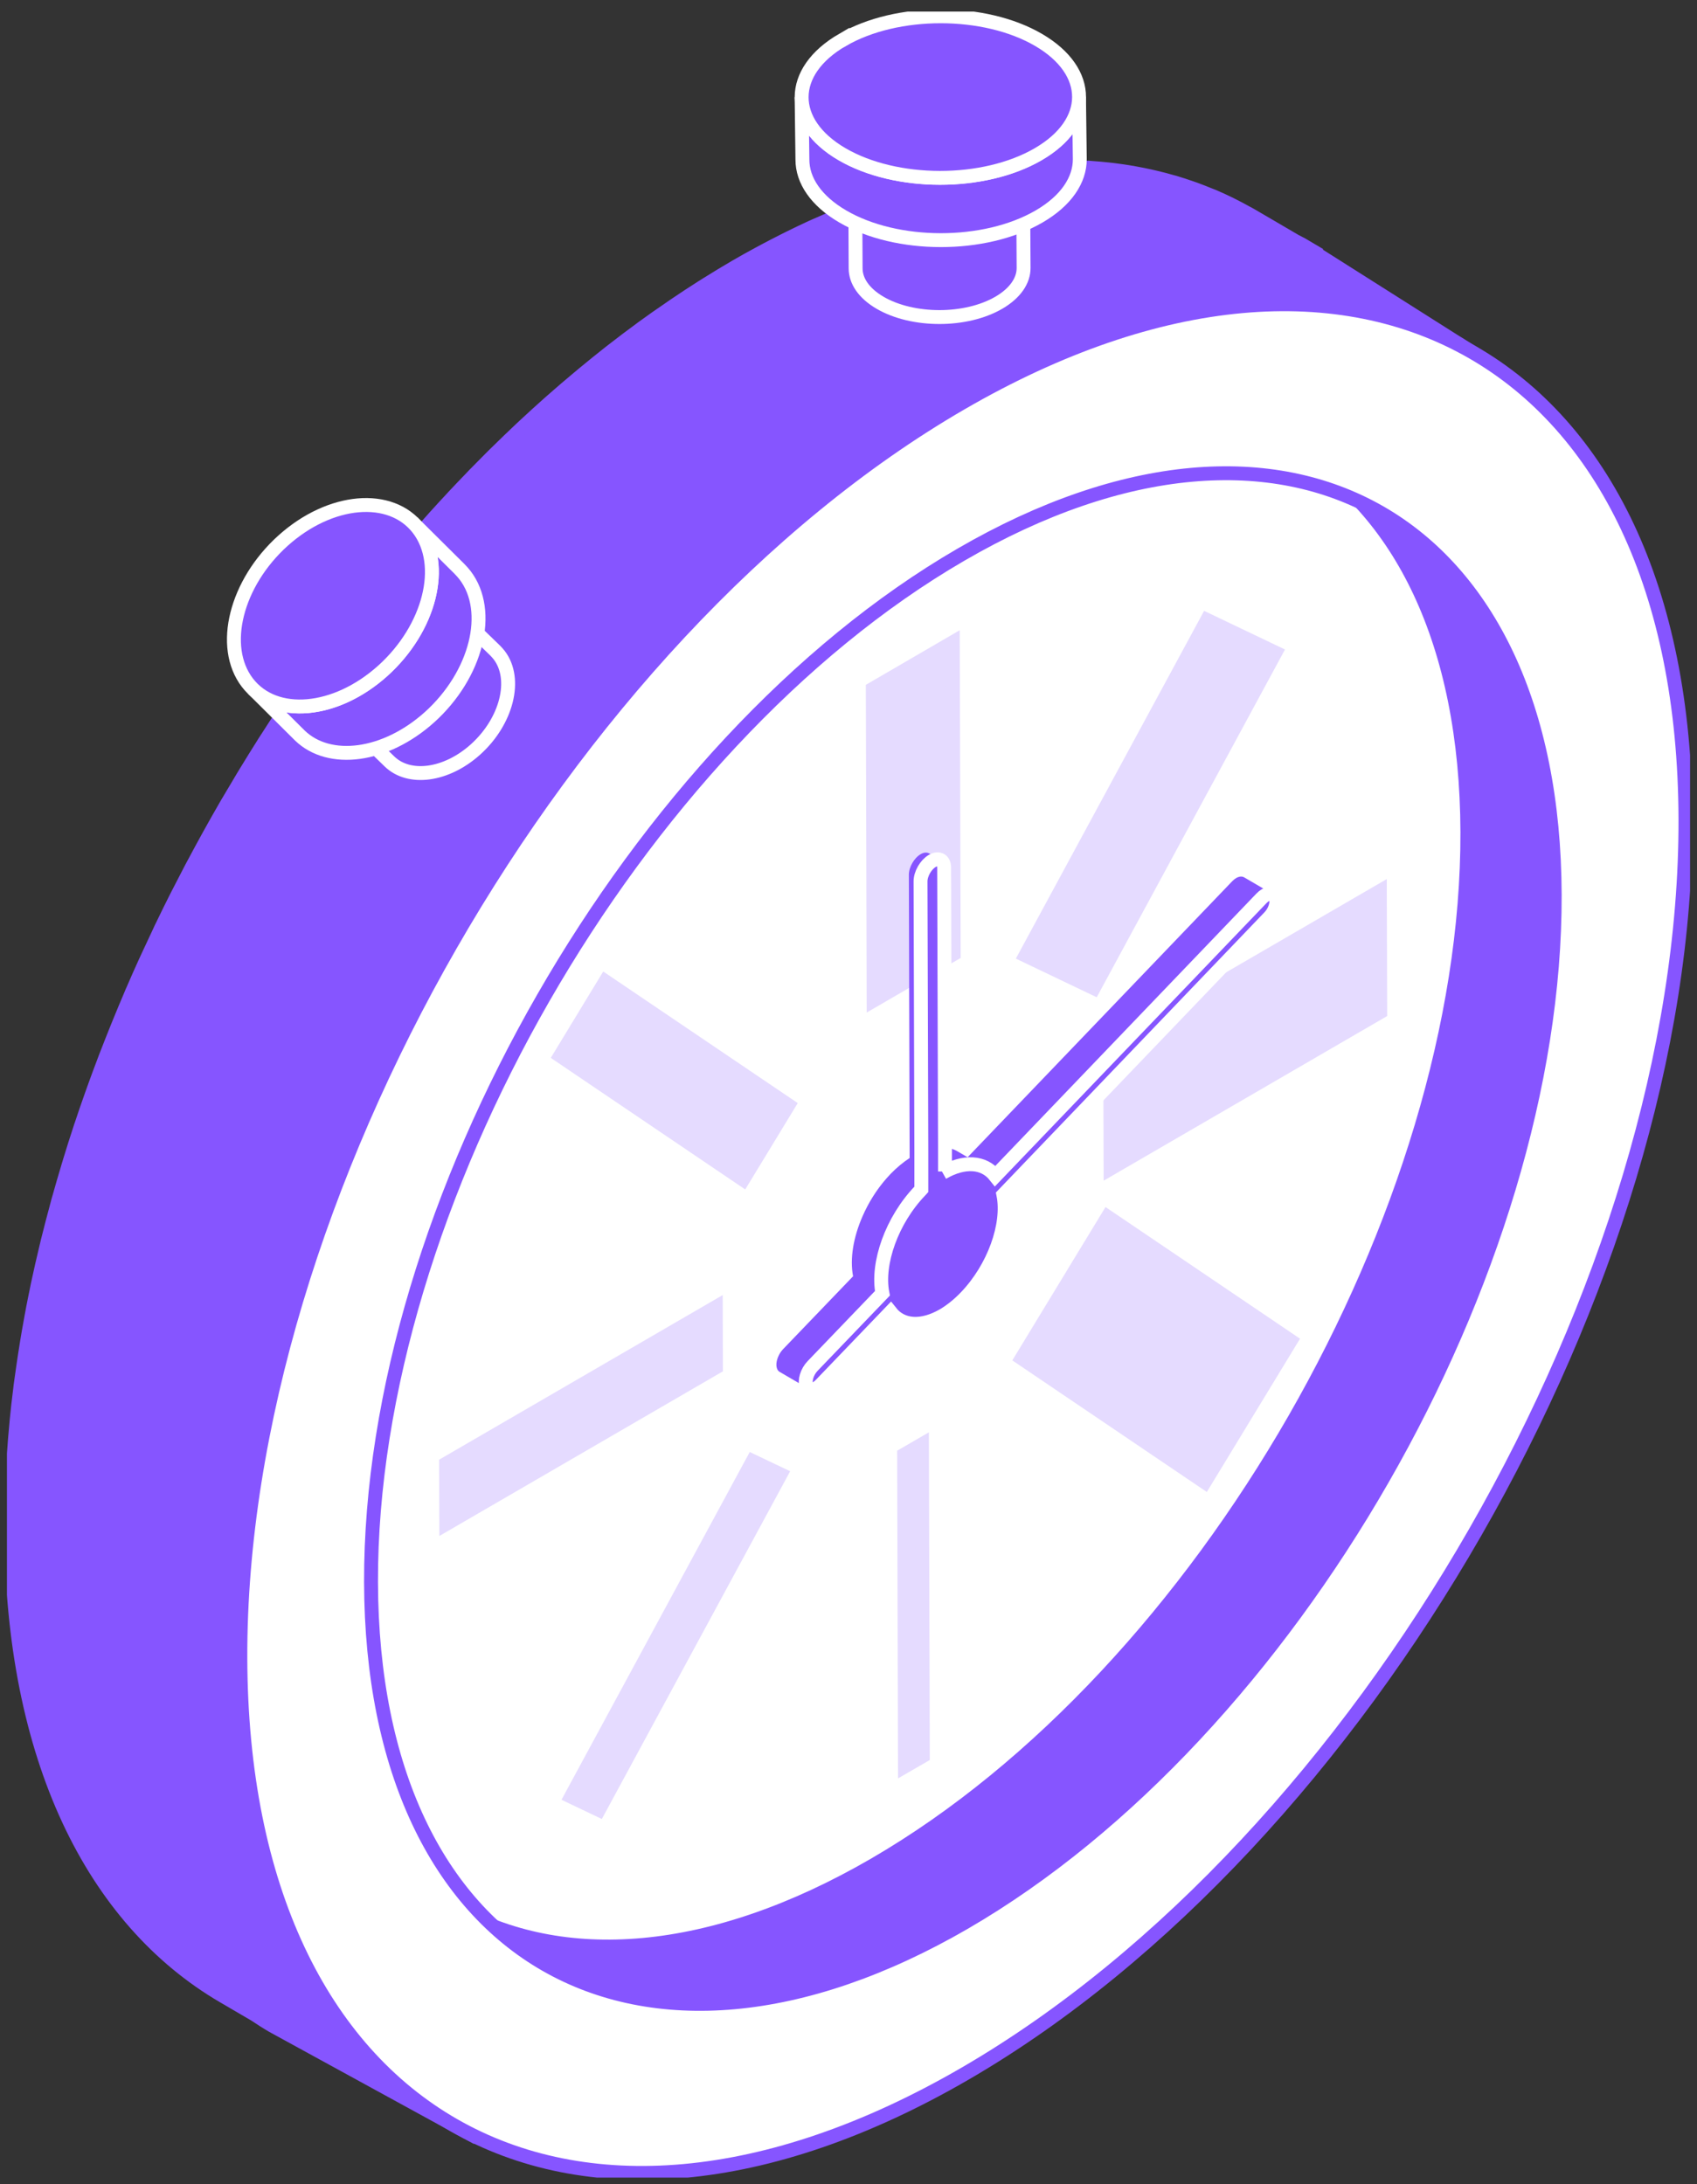 <svg width="94" height="121" viewBox="0 0 94 121" fill="none" xmlns="http://www.w3.org/2000/svg">
<rect x="0" y="0" width="94" height="121" fill="#333333" stroke="none"/>
<g clip-path="url(#clip0_5016_2029)">
<path d="M72.326 13.671C72.252 13.627 72.181 13.584 72.107 13.544C72.059 13.517 72.008 13.493 71.961 13.469C71.883 13.426 71.8 13.386 71.722 13.343L69.374 11.969C69.3 11.926 69.229 11.882 69.154 11.843C69.107 11.815 69.056 11.791 69.009 11.768C68.778 11.637 68.542 11.515 68.303 11.393C68.228 11.357 68.157 11.318 68.083 11.282C67.784 11.136 67.482 10.998 67.172 10.867C67.156 10.86 67.141 10.852 67.125 10.848C67.082 10.828 67.035 10.812 66.987 10.796C66.732 10.69 66.477 10.591 66.218 10.496C66.128 10.465 66.041 10.433 65.951 10.402C65.653 10.299 65.35 10.2 65.048 10.109C65.032 10.105 65.013 10.097 64.997 10.094C64.997 10.094 64.989 10.094 64.985 10.094C64.66 9.999 64.326 9.912 63.992 9.833C63.902 9.813 63.808 9.789 63.717 9.77C63.443 9.71 63.168 9.651 62.893 9.604C62.838 9.596 62.787 9.58 62.736 9.572C62.716 9.572 62.693 9.568 62.673 9.564C62.324 9.505 61.971 9.454 61.613 9.41C61.531 9.399 61.448 9.395 61.366 9.383C61.072 9.351 60.769 9.324 60.471 9.304C60.416 9.304 60.357 9.292 60.302 9.288C60.271 9.288 60.239 9.288 60.208 9.288C59.827 9.264 59.442 9.252 59.054 9.249C58.975 9.249 58.897 9.249 58.822 9.249C58.484 9.249 58.143 9.252 57.797 9.268C57.742 9.268 57.688 9.268 57.633 9.268C57.605 9.268 57.582 9.272 57.554 9.272C57.13 9.292 56.698 9.324 56.263 9.367C56.172 9.375 56.082 9.387 55.992 9.395C55.544 9.442 55.097 9.497 54.641 9.568C54.637 9.568 54.633 9.568 54.63 9.568C54.335 9.616 54.041 9.663 53.742 9.718C53.672 9.73 53.597 9.75 53.522 9.762C53.291 9.805 53.059 9.853 52.828 9.904C52.714 9.928 52.6 9.955 52.486 9.983C52.294 10.026 52.097 10.07 51.901 10.121C51.776 10.153 51.646 10.188 51.52 10.22C51.375 10.255 51.234 10.291 51.089 10.33C51.053 10.338 51.022 10.35 50.986 10.362C50.68 10.445 50.374 10.536 50.068 10.63C50.013 10.646 49.962 10.662 49.907 10.678C49.546 10.788 49.185 10.911 48.819 11.037C48.709 11.073 48.604 11.116 48.494 11.156C48.234 11.246 47.975 11.341 47.716 11.44C47.583 11.491 47.446 11.543 47.308 11.598C47.069 11.693 46.829 11.787 46.59 11.886C46.515 11.918 46.441 11.945 46.362 11.977C46.303 12.001 46.248 12.028 46.189 12.052C45.84 12.202 45.487 12.356 45.133 12.514C45.066 12.546 45.004 12.569 44.937 12.601C44.525 12.79 44.109 12.992 43.693 13.197C43.579 13.252 43.469 13.311 43.355 13.367C43.033 13.529 42.711 13.698 42.389 13.868C42.267 13.935 42.146 13.998 42.02 14.066C41.596 14.295 41.172 14.531 40.744 14.78C40.214 15.088 39.684 15.412 39.158 15.74C39.068 15.795 38.978 15.854 38.888 15.909C38.385 16.229 37.883 16.557 37.384 16.897C37.286 16.964 37.188 17.031 37.093 17.098C36.583 17.445 36.077 17.801 35.574 18.168C35.535 18.2 35.492 18.227 35.453 18.259C34.966 18.614 34.483 18.981 34 19.357C33.925 19.416 33.851 19.471 33.776 19.53C33.289 19.913 32.807 20.304 32.324 20.703C32.23 20.782 32.131 20.861 32.037 20.944C31.554 21.346 31.075 21.757 30.6 22.176C30.538 22.231 30.475 22.29 30.408 22.345C29.949 22.752 29.493 23.171 29.038 23.593C28.983 23.644 28.932 23.692 28.877 23.743C28.406 24.185 27.943 24.636 27.48 25.09C27.432 25.137 27.381 25.184 27.334 25.232C27.279 25.287 27.22 25.346 27.166 25.401C26.926 25.642 26.686 25.883 26.451 26.124C26.341 26.235 26.231 26.345 26.125 26.46C25.784 26.815 25.442 27.17 25.105 27.53C25.101 27.534 25.097 27.538 25.093 27.546C24.759 27.901 24.429 28.264 24.099 28.627C23.994 28.746 23.887 28.864 23.782 28.983C23.554 29.239 23.326 29.496 23.099 29.757C23.044 29.82 22.989 29.879 22.938 29.942C22.898 29.989 22.859 30.037 22.82 30.084C22.329 30.653 21.846 31.225 21.371 31.81C21.3 31.893 21.234 31.98 21.163 32.066C20.684 32.655 20.209 33.255 19.742 33.859C19.718 33.891 19.691 33.922 19.667 33.954C19.624 34.013 19.577 34.072 19.534 34.131C19.13 34.657 18.729 35.186 18.337 35.723C18.325 35.742 18.309 35.758 18.297 35.778C17.897 36.323 17.504 36.876 17.112 37.432C17.069 37.495 17.026 37.555 16.982 37.614C16.951 37.661 16.919 37.709 16.884 37.756C16.535 38.258 16.189 38.763 15.848 39.272C15.789 39.363 15.73 39.45 15.671 39.541C15.369 39.995 15.074 40.453 14.78 40.911C14.737 40.982 14.69 41.049 14.646 41.116C14.623 41.156 14.599 41.195 14.576 41.231C14.262 41.728 13.952 42.226 13.646 42.731C13.583 42.834 13.524 42.936 13.461 43.035C13.206 43.462 12.951 43.888 12.699 44.318C12.656 44.397 12.609 44.472 12.562 44.547C12.534 44.595 12.507 44.646 12.479 44.693C12.193 45.191 11.906 45.692 11.628 46.198C11.588 46.273 11.545 46.348 11.506 46.419C11.263 46.861 11.023 47.303 10.788 47.745C10.748 47.817 10.709 47.892 10.67 47.963C10.634 48.03 10.599 48.097 10.564 48.164C10.32 48.63 10.077 49.1 9.838 49.57C9.814 49.617 9.79 49.66 9.767 49.708C9.508 50.221 9.257 50.734 9.009 51.248C8.982 51.303 8.954 51.358 8.927 51.414C8.888 51.496 8.852 51.579 8.813 51.662C8.613 52.085 8.416 52.503 8.22 52.93C8.169 53.044 8.114 53.159 8.059 53.277C7.824 53.794 7.592 54.316 7.368 54.837C7.353 54.872 7.337 54.904 7.321 54.94C7.286 55.019 7.254 55.097 7.223 55.176C7.035 55.619 6.846 56.065 6.666 56.511C6.611 56.645 6.556 56.779 6.501 56.914C6.285 57.451 6.073 57.988 5.865 58.525C5.857 58.544 5.849 58.564 5.841 58.584C5.818 58.639 5.798 58.698 5.778 58.754C5.586 59.255 5.402 59.757 5.221 60.258C5.174 60.388 5.127 60.523 5.08 60.653C4.883 61.21 4.687 61.77 4.503 62.331C4.495 62.355 4.487 62.382 4.475 62.406C4.455 62.465 4.44 62.524 4.42 62.58C4.236 63.14 4.055 63.705 3.886 64.266C3.855 64.364 3.823 64.463 3.796 64.562C3.615 65.162 3.443 65.758 3.274 66.358C3.258 66.418 3.239 66.473 3.223 66.532C3.207 66.591 3.191 66.654 3.176 66.714C2.991 67.393 2.815 68.072 2.646 68.751C2.622 68.846 2.603 68.937 2.579 69.031C2.41 69.734 2.249 70.433 2.1 71.132C2.1 71.144 2.092 71.16 2.092 71.171C2.069 71.286 2.045 71.404 2.022 71.519C1.959 71.831 1.892 72.143 1.833 72.455C1.802 72.624 1.77 72.794 1.739 72.964C1.688 73.24 1.637 73.517 1.59 73.793C1.558 73.975 1.527 74.156 1.499 74.334C1.456 74.599 1.413 74.863 1.374 75.128C1.346 75.313 1.319 75.499 1.291 75.684C1.252 75.945 1.217 76.206 1.181 76.462C1.17 76.565 1.15 76.668 1.138 76.77C1.13 76.829 1.126 76.889 1.119 76.944C1.044 77.528 0.977 78.109 0.922 78.689C0.915 78.776 0.907 78.859 0.899 78.946C0.848 79.483 0.805 80.016 0.769 80.549C0.761 80.648 0.754 80.746 0.75 80.845C0.714 81.418 0.687 81.99 0.667 82.555C0.663 82.677 0.659 82.796 0.655 82.918C0.64 83.502 0.628 84.083 0.628 84.659C0.663 97.401 5.15 106.371 12.381 110.596L14.124 111.615C14.446 111.832 14.772 112.041 15.106 112.235L26.439 118.442C19.212 114.217 14.69 105.617 14.654 92.876C14.654 92.299 14.662 91.719 14.682 91.135C14.682 91.012 14.69 90.894 14.694 90.771C14.713 90.203 14.741 89.634 14.776 89.062C14.784 88.963 14.792 88.864 14.796 88.766C14.831 88.233 14.874 87.699 14.925 87.166C14.933 87.079 14.941 86.997 14.949 86.91C15.008 86.329 15.074 85.749 15.145 85.165C15.165 85.003 15.188 84.845 15.208 84.683C15.243 84.422 15.278 84.162 15.318 83.901C15.345 83.716 15.373 83.53 15.4 83.348C15.44 83.084 15.483 82.819 15.526 82.555C15.557 82.373 15.585 82.191 15.616 82.01C15.663 81.733 15.714 81.457 15.765 81.185C15.797 81.015 15.828 80.845 15.86 80.675C15.918 80.363 15.981 80.055 16.048 79.743C16.075 79.613 16.099 79.483 16.127 79.353C16.276 78.654 16.437 77.951 16.605 77.248C16.629 77.157 16.649 77.062 16.672 76.972C16.837 76.293 17.014 75.613 17.202 74.934C17.233 74.816 17.265 74.697 17.3 74.579C17.465 73.979 17.638 73.382 17.818 72.782C17.85 72.684 17.881 72.585 17.909 72.482C18.081 71.922 18.258 71.361 18.443 70.8C18.47 70.713 18.498 70.63 18.525 70.544C18.71 69.983 18.902 69.426 19.102 68.865C19.149 68.731 19.196 68.601 19.244 68.467C19.424 67.965 19.609 67.468 19.797 66.966C19.828 66.887 19.856 66.808 19.883 66.733C20.087 66.196 20.299 65.659 20.515 65.126C20.57 64.992 20.625 64.858 20.68 64.72C20.861 64.278 21.049 63.835 21.238 63.393C21.285 63.279 21.336 63.164 21.383 63.05C21.607 62.528 21.838 62.011 22.074 61.494C22.129 61.375 22.18 61.261 22.235 61.142C22.427 60.72 22.623 60.301 22.824 59.879C22.89 59.741 22.953 59.603 23.02 59.464C23.267 58.951 23.518 58.438 23.778 57.925C23.801 57.877 23.825 57.834 23.848 57.786C24.084 57.316 24.327 56.85 24.571 56.385C24.645 56.242 24.72 56.104 24.794 55.962C25.03 55.52 25.269 55.078 25.513 54.636C25.552 54.56 25.595 54.485 25.634 54.41C25.913 53.909 26.2 53.407 26.486 52.91C26.561 52.784 26.636 52.653 26.71 52.527C26.961 52.101 27.213 51.674 27.468 51.252C27.531 51.149 27.589 51.046 27.652 50.944C27.959 50.442 28.269 49.945 28.583 49.447C28.653 49.337 28.72 49.23 28.791 49.12C29.085 48.661 29.38 48.203 29.682 47.749C29.741 47.659 29.8 47.568 29.858 47.481C30.2 46.972 30.541 46.466 30.891 45.965C30.965 45.854 31.044 45.748 31.119 45.637C31.507 45.08 31.9 44.528 32.3 43.983C32.312 43.963 32.328 43.947 32.34 43.927C32.732 43.39 33.133 42.861 33.537 42.336C33.608 42.245 33.674 42.155 33.745 42.064C34.212 41.46 34.687 40.863 35.166 40.275C35.237 40.188 35.303 40.105 35.374 40.019C35.853 39.434 36.336 38.862 36.823 38.293C36.917 38.182 37.011 38.076 37.105 37.969C37.329 37.709 37.557 37.456 37.784 37.199C37.89 37.081 37.996 36.959 38.102 36.84C38.432 36.477 38.762 36.114 39.092 35.758C39.096 35.754 39.099 35.75 39.103 35.742C39.441 35.379 39.779 35.024 40.124 34.672C40.234 34.562 40.344 34.451 40.45 34.337C40.685 34.096 40.925 33.851 41.164 33.614C41.27 33.511 41.373 33.405 41.478 33.302C41.942 32.848 42.405 32.398 42.876 31.956C42.931 31.904 42.982 31.857 43.037 31.806C43.488 31.383 43.944 30.969 44.403 30.562C44.466 30.507 44.533 30.448 44.595 30.388C45.071 29.97 45.549 29.559 46.032 29.156C46.13 29.077 46.225 28.994 46.323 28.916C46.802 28.517 47.288 28.126 47.775 27.743C47.85 27.684 47.924 27.628 48.003 27.569C48.482 27.194 48.965 26.831 49.452 26.471C49.495 26.44 49.534 26.408 49.573 26.381C50.076 26.014 50.582 25.658 51.092 25.311C51.191 25.244 51.285 25.176 51.383 25.109C51.882 24.774 52.384 24.442 52.886 24.122C52.977 24.067 53.067 24.008 53.157 23.952C53.683 23.621 54.213 23.301 54.743 22.993C55.171 22.744 55.595 22.507 56.019 22.278C56.141 22.211 56.267 22.148 56.388 22.081C56.71 21.907 57.032 21.741 57.354 21.579C57.468 21.524 57.578 21.465 57.691 21.41C58.108 21.204 58.524 21.003 58.936 20.813C59.003 20.782 59.066 20.754 59.132 20.727C59.486 20.565 59.835 20.411 60.184 20.265C60.318 20.209 60.451 20.154 60.585 20.099C60.824 20 61.064 19.905 61.303 19.811C61.441 19.759 61.574 19.704 61.711 19.653C61.971 19.554 62.23 19.459 62.489 19.368C62.599 19.329 62.709 19.289 62.818 19.25C63.184 19.123 63.545 19.005 63.906 18.89C63.961 18.875 64.016 18.859 64.071 18.843C64.377 18.748 64.683 18.662 64.989 18.575C65.17 18.523 65.347 18.48 65.523 18.433C65.649 18.401 65.778 18.365 65.904 18.334C66.1 18.286 66.293 18.243 66.489 18.196C66.603 18.168 66.717 18.14 66.831 18.117C67.062 18.065 67.294 18.022 67.525 17.979C67.6 17.963 67.674 17.947 67.745 17.935C68.047 17.88 68.346 17.828 68.644 17.781C69.1 17.71 69.547 17.655 69.995 17.607C70.085 17.599 70.175 17.588 70.265 17.58C70.701 17.536 71.129 17.505 71.557 17.485C71.639 17.485 71.718 17.481 71.8 17.477C72.146 17.465 72.487 17.457 72.825 17.457C72.903 17.457 72.982 17.457 73.057 17.457C73.445 17.461 73.83 17.477 74.211 17.497C74.297 17.501 74.387 17.509 74.474 17.517C74.776 17.536 75.074 17.564 75.369 17.596C75.451 17.603 75.534 17.611 75.616 17.623C75.973 17.666 76.327 17.718 76.676 17.777C76.751 17.789 76.825 17.805 76.9 17.82C77.178 17.872 77.453 17.927 77.724 17.986C77.814 18.006 77.909 18.026 77.999 18.049C78.333 18.128 78.666 18.215 78.992 18.31C79.012 18.318 79.035 18.322 79.055 18.33C79.361 18.421 79.659 18.519 79.958 18.622C80.048 18.654 80.135 18.685 80.225 18.717C80.484 18.812 82.839 20.352 82.961 20.422L72.311 13.675L72.326 13.671Z" fill="#8655FF" stroke="#8655FF" stroke-width="0.77" stroke-miterlimit="10"/>
<path d="M81.771 33.339C81.508 32.964 81.237 32.6 80.955 32.253C80.813 32.079 80.668 31.91 80.523 31.744C79.353 30.413 78.018 29.311 76.546 28.451L68.247 23.598C74.136 27.041 77.791 34.35 77.822 44.73C77.822 45.33 77.81 45.93 77.787 46.538C77.779 46.728 77.767 46.917 77.759 47.111C77.74 47.533 77.712 47.96 77.681 48.386C77.665 48.603 77.645 48.817 77.63 49.034C77.594 49.456 77.547 49.883 77.5 50.309C77.477 50.507 77.457 50.708 77.433 50.905C77.363 51.474 77.284 52.038 77.194 52.611C77.178 52.714 77.162 52.816 77.147 52.919C77.049 53.519 76.947 54.119 76.829 54.719C76.813 54.791 76.797 54.866 76.786 54.937C76.691 55.403 76.589 55.872 76.487 56.338C76.424 56.627 76.358 56.915 76.291 57.199C76.201 57.578 76.106 57.957 76.008 58.336C75.938 58.617 75.863 58.901 75.788 59.181C75.663 59.643 75.533 60.105 75.396 60.571C75.349 60.733 75.302 60.895 75.255 61.061C75.062 61.692 74.866 62.324 74.654 62.956C74.615 63.07 74.575 63.181 74.536 63.295C74.363 63.805 74.187 64.314 74.002 64.82C73.932 65.013 73.861 65.21 73.786 65.404C73.61 65.874 73.433 66.34 73.249 66.809C73.19 66.96 73.131 67.11 73.072 67.26C72.829 67.864 72.577 68.468 72.314 69.072C72.263 69.186 72.212 69.297 72.165 69.412C71.945 69.909 71.722 70.406 71.494 70.904C71.415 71.074 71.337 71.24 71.258 71.409C70.995 71.966 70.728 72.519 70.454 73.068C70.434 73.111 70.414 73.151 70.391 73.194C70.096 73.782 69.79 74.367 69.476 74.947C69.39 75.109 69.303 75.267 69.217 75.429C68.966 75.891 68.71 76.349 68.451 76.807C68.373 76.945 68.298 77.079 68.22 77.218C67.89 77.794 67.549 78.363 67.207 78.931C67.136 79.046 67.066 79.156 66.999 79.267C66.72 79.721 66.434 80.175 66.143 80.621C66.025 80.807 65.904 80.992 65.782 81.178C65.511 81.588 65.24 81.995 64.962 82.402C64.856 82.56 64.749 82.718 64.64 82.872C64.278 83.393 63.909 83.91 63.536 84.419C63.505 84.463 63.474 84.506 63.442 84.55C63.042 85.099 62.633 85.635 62.217 86.169C62.021 86.421 61.825 86.666 61.629 86.915C61.377 87.231 61.13 87.543 60.875 87.855C60.671 88.103 60.463 88.348 60.255 88.593C59.988 88.913 59.721 89.229 59.446 89.544C59.364 89.639 59.277 89.738 59.191 89.833C58.763 90.318 58.331 90.8 57.891 91.27C57.891 91.27 57.891 91.27 57.887 91.274C57.452 91.744 57.008 92.202 56.56 92.652C56.47 92.743 56.384 92.834 56.294 92.92C55.921 93.295 55.54 93.659 55.163 94.022C55.053 94.125 54.947 94.231 54.837 94.334C54.358 94.784 53.879 95.222 53.392 95.649C53.267 95.759 53.141 95.866 53.012 95.972C52.647 96.288 52.282 96.6 51.916 96.904C51.736 97.05 51.555 97.196 51.379 97.339C51.057 97.599 50.735 97.852 50.409 98.105C50.217 98.255 50.02 98.401 49.828 98.547C49.506 98.788 49.184 99.021 48.858 99.254C48.666 99.392 48.474 99.53 48.281 99.66C47.932 99.901 47.583 100.134 47.229 100.363C47.06 100.474 46.895 100.584 46.727 100.695C46.205 101.026 45.682 101.346 45.157 101.65C44.807 101.852 44.462 102.045 44.116 102.231C44.018 102.286 43.916 102.337 43.818 102.393C43.555 102.531 43.292 102.669 43.033 102.799C42.942 102.847 42.848 102.894 42.758 102.937C42.42 103.107 42.079 103.269 41.745 103.423C41.694 103.447 41.643 103.47 41.588 103.494C41.297 103.624 41.011 103.751 40.724 103.873C40.614 103.921 40.508 103.964 40.398 104.007C40.202 104.086 40.006 104.165 39.814 104.24C39.704 104.284 39.594 104.327 39.48 104.371C39.268 104.45 39.056 104.529 38.844 104.604C38.754 104.635 38.667 104.667 38.577 104.698C38.279 104.801 37.984 104.9 37.69 104.991C37.647 105.002 37.603 105.014 37.564 105.03C37.313 105.109 37.062 105.18 36.81 105.251C36.665 105.291 36.52 105.33 36.375 105.366C36.273 105.393 36.167 105.421 36.065 105.445C35.904 105.484 35.747 105.52 35.586 105.555C35.495 105.575 35.401 105.599 35.311 105.618C35.118 105.662 34.926 105.697 34.738 105.733C34.683 105.745 34.624 105.757 34.569 105.768C34.322 105.816 34.078 105.855 33.835 105.891C33.466 105.946 33.101 105.994 32.736 106.033C32.661 106.041 32.587 106.049 32.516 106.057C32.163 106.092 31.813 106.116 31.464 106.132C31.397 106.132 31.334 106.136 31.267 106.14C30.989 106.151 30.71 106.155 30.431 106.155C30.369 106.155 30.302 106.155 30.239 106.155C29.925 106.155 29.611 106.14 29.301 106.124C29.23 106.12 29.159 106.112 29.085 106.108C28.841 106.092 28.598 106.069 28.358 106.041C28.292 106.033 28.221 106.025 28.154 106.017C27.864 105.982 27.577 105.938 27.291 105.891C27.232 105.879 27.169 105.867 27.11 105.855C26.883 105.816 26.659 105.768 26.435 105.717C26.36 105.701 26.286 105.686 26.211 105.666C25.94 105.603 25.669 105.532 25.402 105.453C25.387 105.449 25.367 105.441 25.351 105.437C25.104 105.362 24.857 105.283 24.613 105.2C24.539 105.176 24.468 105.149 24.394 105.121C24.182 105.046 23.974 104.963 23.765 104.876C23.714 104.856 23.667 104.837 23.616 104.817C23.365 104.71 23.118 104.596 22.874 104.477C22.816 104.45 22.757 104.418 22.698 104.387C22.501 104.288 22.309 104.185 22.121 104.082C22.023 104.027 21.92 103.976 21.822 103.917L30.121 108.769C30.18 108.805 30.243 108.84 30.302 108.872C30.341 108.896 30.38 108.911 30.419 108.935C30.608 109.042 30.8 109.14 30.997 109.239C31.055 109.271 31.114 109.298 31.173 109.33C31.417 109.448 31.664 109.563 31.915 109.669C31.927 109.673 31.939 109.681 31.951 109.685C31.986 109.701 32.025 109.713 32.064 109.729C32.272 109.816 32.48 109.895 32.692 109.97C32.763 109.997 32.838 110.021 32.912 110.049C33.156 110.131 33.399 110.214 33.646 110.285C33.662 110.289 33.674 110.293 33.69 110.301H33.697C33.964 110.38 34.235 110.447 34.506 110.514C34.581 110.53 34.655 110.55 34.73 110.566C34.954 110.617 35.177 110.661 35.405 110.704C35.448 110.712 35.492 110.724 35.535 110.732C35.55 110.732 35.57 110.736 35.586 110.739C35.868 110.787 36.159 110.83 36.449 110.866C36.516 110.874 36.583 110.882 36.654 110.89C36.893 110.917 37.136 110.937 37.38 110.957C37.427 110.957 37.47 110.965 37.517 110.969C37.541 110.969 37.568 110.969 37.592 110.969C37.902 110.988 38.216 111 38.53 111C38.593 111 38.656 111 38.722 111C38.997 111 39.276 110.996 39.558 110.984C39.602 110.984 39.645 110.984 39.692 110.984C39.712 110.984 39.735 110.984 39.755 110.98C40.1 110.965 40.453 110.937 40.807 110.905C40.881 110.897 40.952 110.89 41.027 110.882C41.392 110.842 41.757 110.799 42.126 110.739C42.13 110.739 42.134 110.739 42.138 110.739C42.377 110.704 42.617 110.661 42.86 110.617C42.919 110.605 42.974 110.593 43.033 110.582C43.225 110.546 43.413 110.507 43.606 110.467C43.696 110.447 43.79 110.424 43.881 110.404C44.038 110.368 44.199 110.333 44.359 110.293C44.462 110.27 44.568 110.238 44.67 110.214C44.787 110.183 44.905 110.155 45.023 110.124C45.05 110.116 45.078 110.108 45.105 110.1C45.357 110.029 45.608 109.958 45.859 109.879C45.902 109.867 45.946 109.855 45.985 109.839C46.279 109.748 46.574 109.65 46.872 109.547C46.962 109.515 47.049 109.484 47.139 109.452C47.351 109.377 47.559 109.302 47.771 109.219C47.881 109.176 47.991 109.132 48.105 109.089C48.301 109.014 48.493 108.935 48.69 108.856C48.752 108.832 48.811 108.809 48.874 108.781C48.921 108.761 48.968 108.738 49.015 108.718C49.302 108.596 49.589 108.469 49.879 108.339C49.93 108.315 49.981 108.295 50.032 108.272C50.37 108.118 50.707 107.952 51.049 107.786C51.139 107.743 51.233 107.695 51.324 107.648C51.587 107.514 51.846 107.379 52.109 107.237C52.207 107.186 52.305 107.131 52.407 107.079C52.753 106.89 53.098 106.7 53.447 106.495C53.974 106.191 54.496 105.867 55.018 105.539C55.187 105.433 55.355 105.318 55.52 105.208C55.873 104.979 56.223 104.746 56.572 104.505C56.765 104.371 56.957 104.233 57.153 104.094C57.479 103.865 57.801 103.628 58.123 103.388C58.319 103.241 58.512 103.095 58.708 102.945C59.034 102.697 59.356 102.44 59.678 102.183C59.858 102.037 60.039 101.895 60.219 101.745C60.588 101.441 60.949 101.129 61.315 100.817C61.44 100.707 61.57 100.6 61.695 100.489C62.182 100.059 62.665 99.621 63.14 99.175C63.25 99.072 63.356 98.965 63.466 98.859C63.772 98.567 64.074 98.278 64.376 97.982C64.451 97.911 64.522 97.832 64.596 97.761C64.687 97.67 64.773 97.583 64.863 97.493C65.311 97.043 65.751 96.584 66.19 96.115L66.198 96.107C66.638 95.637 67.066 95.159 67.493 94.673C67.58 94.579 67.662 94.48 67.749 94.385C67.819 94.306 67.89 94.227 67.957 94.148C68.157 93.915 68.353 93.674 68.553 93.438C68.761 93.189 68.974 92.944 69.178 92.695C69.429 92.387 69.676 92.071 69.927 91.76C70.124 91.511 70.324 91.262 70.52 91.013C70.552 90.97 70.587 90.93 70.622 90.887C71.003 90.397 71.376 89.9 71.741 89.394C71.776 89.347 71.808 89.304 71.839 89.256C72.165 88.81 72.491 88.36 72.809 87.902C72.852 87.839 72.895 87.776 72.938 87.712C73.048 87.554 73.15 87.4 73.26 87.243C73.539 86.836 73.81 86.429 74.081 86.019C74.203 85.833 74.32 85.651 74.442 85.466C74.532 85.328 74.623 85.189 74.713 85.047C74.909 84.735 75.105 84.419 75.298 84.108C75.368 83.997 75.439 83.882 75.506 83.772C75.812 83.27 76.114 82.761 76.413 82.252C76.448 82.189 76.483 82.121 76.523 82.058C76.601 81.92 76.68 81.782 76.758 81.644C77.017 81.19 77.272 80.732 77.524 80.27C77.61 80.108 77.7 79.95 77.787 79.788C77.846 79.681 77.904 79.575 77.959 79.468C78.211 78.994 78.458 78.516 78.697 78.035C78.721 77.991 78.741 77.948 78.76 77.904C78.968 77.49 79.172 77.075 79.373 76.657C79.435 76.523 79.498 76.384 79.561 76.25C79.639 76.08 79.718 75.915 79.797 75.745C80.024 75.251 80.248 74.754 80.468 74.256C80.519 74.142 80.57 74.027 80.621 73.913C80.641 73.869 80.66 73.83 80.676 73.786C80.915 73.226 81.151 72.665 81.375 72.104C81.438 71.954 81.493 71.8 81.555 71.65C81.665 71.374 81.775 71.101 81.881 70.825C81.956 70.635 82.022 70.442 82.093 70.249C82.168 70.055 82.238 69.858 82.309 69.664C82.493 69.155 82.67 68.65 82.843 68.14C82.882 68.026 82.921 67.915 82.961 67.801C82.972 67.769 82.98 67.741 82.992 67.71C83.192 67.11 83.381 66.509 83.561 65.905C83.612 65.74 83.656 65.578 83.703 65.412C83.809 65.056 83.915 64.701 84.013 64.346C84.04 64.239 84.068 64.132 84.095 64.03C84.17 63.745 84.244 63.465 84.315 63.181C84.413 62.802 84.507 62.423 84.598 62.044C84.664 61.756 84.731 61.467 84.794 61.183C84.841 60.978 84.892 60.772 84.935 60.567C84.99 60.306 85.041 60.046 85.092 59.785C85.108 59.71 85.124 59.639 85.135 59.564C85.253 58.964 85.355 58.364 85.454 57.764C85.469 57.661 85.489 57.558 85.504 57.456C85.579 56.97 85.65 56.488 85.713 56.007C85.724 55.92 85.732 55.837 85.74 55.754C85.764 55.553 85.787 55.355 85.807 55.154C85.854 54.727 85.897 54.305 85.936 53.882C85.956 53.665 85.972 53.448 85.991 53.231C86.023 52.804 86.05 52.378 86.07 51.956C86.078 51.766 86.089 51.573 86.097 51.383C86.121 50.779 86.133 50.175 86.133 49.575C86.113 42.764 84.531 37.272 81.783 33.331L81.771 33.339Z" fill="#8655FF" stroke="#8655FF" stroke-width="0.77" stroke-miterlimit="10"/>
<path d="M48.235 27.163C66.426 16.597 81.222 25.078 81.281 46.104C81.34 67.129 66.642 92.738 48.447 103.3C30.255 113.862 15.463 105.381 15.401 84.356C15.342 63.331 30.039 37.725 48.231 27.163H48.235Z" fill="white" stroke="#8655FF" stroke-width="0.77" stroke-miterlimit="10"/>
<path d="M56.593 75.254L61.355 67.417L71.491 74.279L66.729 82.113L56.593 75.254Z" fill="#E5DBFF" stroke="#E5DBFF" stroke-width="0.77" stroke-miterlimit="10"/>
<path d="M61.496 58.044L76.433 49.369L76.453 56.069L61.516 64.744L61.496 58.044Z" fill="#E5DBFF" stroke="#E5DBFF" stroke-width="0.77" stroke-miterlimit="10"/>
<path d="M48.392 55.429L48.345 38.163L52.777 35.584L52.828 52.851L48.392 55.429Z" fill="#E5DBFF" stroke="#E5DBFF" stroke-width="0.77" stroke-miterlimit="10"/>
<path d="M50.127 97.859L50.08 80.593L51.069 80.02L51.117 97.286L50.127 97.859Z" fill="#E5DBFF" stroke="#E5DBFF" stroke-width="0.77" stroke-miterlimit="10"/>
<path d="M31.028 58.494L33.533 54.368L43.669 61.226L41.16 65.352L31.028 58.494Z" fill="#E5DBFF" stroke="#E5DBFF" stroke-width="0.77" stroke-miterlimit="10"/>
<path d="M31.633 99.537L41.694 80.948L43.237 81.682L33.172 100.271L31.633 99.537Z" fill="#E5DBFF" stroke="#E5DBFF" stroke-width="0.77" stroke-miterlimit="10"/>
<path d="M39.649 72.416L39.657 75.753L24.72 84.428L24.708 81.091L39.649 72.416Z" fill="#E5DBFF" stroke="#E5DBFF" stroke-width="0.77" stroke-miterlimit="10"/>
<path d="M70.647 36.156L60.585 54.745L56.801 52.936L66.862 34.347L70.647 36.156Z" fill="#E5DBFF" stroke="#E5DBFF" stroke-width="0.77" stroke-miterlimit="10"/>
<path d="M68.908 48.604C68.794 48.537 68.633 48.553 68.472 48.647C68.398 48.691 68.323 48.75 68.252 48.825L53.598 64.113L53.037 63.786C52.829 63.663 52.593 63.596 52.346 63.569V64.907C52.966 64.575 53.563 64.453 54.077 64.532L55.137 65.152L69.878 49.773C69.948 49.698 70.023 49.639 70.098 49.595C70.258 49.5 70.416 49.484 70.533 49.552L68.912 48.604H68.908Z" fill="#8655FF"/>
<path d="M51.458 47.277C51.34 47.21 51.176 47.218 50.995 47.324C50.634 47.534 50.343 48.043 50.343 48.462L50.387 64.156C50.037 64.385 49.684 64.674 49.338 65.029C49.256 65.116 49.177 65.203 49.099 65.29C48.553 65.913 48.106 66.632 47.784 67.37C47.27 68.535 47.065 69.743 47.254 70.707L43.391 74.73C43.391 74.73 43.36 74.762 43.344 74.782C43.246 74.892 43.167 75.019 43.112 75.149C43.002 75.398 42.971 75.658 43.05 75.844C43.081 75.919 43.128 75.97 43.183 76.002L44.804 76.949C44.749 76.918 44.702 76.862 44.671 76.787C44.592 76.606 44.624 76.345 44.734 76.096C44.792 75.966 44.871 75.84 44.965 75.729C44.981 75.713 44.997 75.694 45.012 75.678L48.875 71.654C48.687 70.695 48.891 69.483 49.405 68.318C49.66 67.738 49.994 67.169 50.391 66.648L50.402 71.445C50.402 71.654 50.473 71.797 50.591 71.868L51.238 72.247C51.121 72.18 51.05 72.034 51.05 71.824L50.983 48.833C50.983 48.414 51.274 47.905 51.635 47.696C51.816 47.589 51.98 47.581 52.098 47.648L51.45 47.269L51.458 47.277Z" fill="#8655FF"/>
<path d="M70.662 49.708C70.568 49.483 70.336 49.452 70.093 49.594C70.018 49.637 69.944 49.696 69.873 49.771L55.132 65.15C54.496 64.341 53.385 64.294 52.219 64.969C52.263 64.945 52.302 64.925 52.345 64.902V63.563L52.298 48.074C52.298 47.655 52.007 47.485 51.642 47.695C51.281 47.904 50.99 48.413 50.99 48.832L51.034 63.8V65.897C51.014 65.92 50.987 65.944 50.963 65.972C49.397 67.603 48.557 69.995 48.879 71.65L45.016 75.673C44.702 75.997 44.552 76.494 44.674 76.782C44.768 77.008 45 77.039 45.243 76.897C45.318 76.854 45.392 76.794 45.463 76.719L49.33 72.692C49.966 73.501 51.077 73.549 52.247 72.874C52.663 72.629 53.091 72.293 53.503 71.863C55.062 70.236 55.909 67.847 55.58 66.189L70.317 50.81C70.631 50.486 70.78 49.989 70.658 49.7L70.662 49.708Z" fill="#8655FF" stroke="white" stroke-width="0.77" stroke-miterlimit="10"/>
<path d="M17.779 38.507L21.575 42.187C22.663 43.242 24.716 42.981 26.341 41.52C28.076 39.956 28.661 37.619 27.652 36.296C27.586 36.213 27.515 36.134 27.444 36.059L23.648 32.376C23.723 32.447 23.793 32.526 23.856 32.612C24.869 33.935 24.284 36.273 22.545 37.836C20.92 39.297 18.867 39.562 17.779 38.503" fill="#8655FF"/>
<path d="M17.779 38.507L21.575 42.187C22.663 43.242 24.716 42.981 26.341 41.52C28.076 39.956 28.661 37.619 27.652 36.296C27.586 36.213 27.515 36.134 27.444 36.059L23.648 32.376C23.723 32.447 23.793 32.526 23.856 32.612C24.869 33.935 24.284 36.273 22.545 37.836C20.92 39.297 18.867 39.562 17.779 38.503" stroke="white" stroke-width="0.77" stroke-miterlimit="10"/>
<path d="M18.883 33.051C17.148 34.615 16.559 36.952 17.572 38.271C18.585 39.594 20.815 39.4 22.55 37.84C24.285 36.277 24.87 33.94 23.861 32.617C22.848 31.298 20.622 31.491 18.887 33.051H18.883Z" fill="#8655FF" stroke="white" stroke-width="0.77" stroke-miterlimit="10"/>
<path d="M14.018 38.173L16.605 40.744C18.245 42.335 21.339 41.936 23.789 39.737C26.403 37.384 27.286 33.862 25.759 31.868C25.661 31.741 25.555 31.623 25.445 31.512L22.858 28.942C22.968 29.052 23.078 29.171 23.172 29.297C24.699 31.291 23.816 34.813 21.198 37.166C18.752 39.366 15.655 39.764 14.018 38.173Z" fill="#8655FF" stroke="white" stroke-width="0.77" stroke-miterlimit="10"/>
<path d="M15.679 29.952C13.064 32.305 12.181 35.827 13.7 37.817C15.227 39.811 18.584 39.519 21.202 37.166C23.817 34.813 24.704 31.291 23.177 29.297C21.654 27.311 18.297 27.599 15.679 29.952Z" fill="#8655FF" stroke="white" stroke-width="0.77" stroke-miterlimit="10"/>
<path d="M47.371 9.94L47.395 14.868C47.395 15.559 47.846 16.246 48.745 16.771C50.555 17.829 53.503 17.833 55.328 16.771C56.243 16.238 56.702 15.539 56.699 14.844L56.671 9.916C56.671 10.615 56.216 11.31 55.301 11.843C53.48 12.902 50.531 12.898 48.718 11.843C47.819 11.318 47.371 10.631 47.367 9.94" fill="#8655FF"/>
<path d="M47.371 9.94L47.395 14.868C47.395 15.559 47.846 16.246 48.745 16.771C50.555 17.829 53.503 17.833 55.328 16.771C56.243 16.238 56.702 15.539 56.699 14.844L56.671 9.916C56.671 10.615 56.216 11.31 55.301 11.843C53.48 12.902 50.531 12.898 48.718 11.843C47.819 11.318 47.371 10.631 47.367 9.94" stroke="white" stroke-width="0.77" stroke-miterlimit="10"/>
<path d="M48.741 8.01C46.92 9.072 46.916 10.786 48.721 11.844C50.535 12.902 53.48 12.906 55.305 11.844C57.13 10.786 57.134 9.068 55.321 8.01C53.515 6.956 50.567 6.948 48.745 8.01H48.741Z" fill="#8655FF" stroke="white" stroke-width="0.77" stroke-miterlimit="10"/>
<path d="M44.403 5.391L44.447 8.846C44.447 9.987 45.192 11.121 46.676 11.989C49.668 13.738 54.535 13.746 57.55 11.997C59.062 11.121 59.816 9.968 59.812 8.815L59.768 5.36C59.768 6.513 59.019 7.666 57.503 8.542C54.492 10.291 49.624 10.284 46.629 8.534C45.145 7.666 44.403 6.533 44.399 5.391" fill="#8655FF"/>
<path d="M44.403 5.391L44.447 8.846C44.447 9.987 45.192 11.121 46.676 11.989C49.668 13.738 54.535 13.746 57.55 11.997C59.062 11.121 59.816 9.968 59.812 8.815L59.768 5.36C59.768 6.513 59.019 7.666 57.503 8.542C54.492 10.291 49.624 10.284 46.629 8.534C45.145 7.666 44.403 6.533 44.399 5.391" stroke="white" stroke-width="0.77" stroke-miterlimit="10"/>
<path d="M46.669 2.209C43.657 3.958 43.654 6.793 46.633 8.539C49.628 10.288 54.492 10.296 57.507 8.546C60.518 6.797 60.526 3.962 57.531 2.213C54.547 0.468 49.679 0.464 46.669 2.213V2.209Z" fill="#8655FF" stroke="white" stroke-width="0.77" stroke-miterlimit="10"/>
<path d="M53.205 22.362C75.275 9.545 93.29 19.87 93.361 45.377C93.432 70.884 75.538 102.061 53.468 114.877C31.398 127.694 13.383 117.369 13.313 91.862C13.242 66.355 31.139 35.178 53.205 22.362ZM53.441 106.51C71.519 96.012 86.177 70.473 86.118 49.582C86.059 28.687 71.307 20.23 53.229 30.729C35.151 41.224 20.493 66.766 20.552 87.657C20.61 108.548 35.367 117.005 53.441 106.51Z" fill="white" stroke="#8655FF" stroke-width="0.77" stroke-miterlimit="10"/>
</g>
<defs>
<clipPath id="clip0_5016_2029">
<rect width="93.231" height="120" fill="white" transform="translate(0.385 0.642)"/>
</clipPath>
</defs>
</svg>
